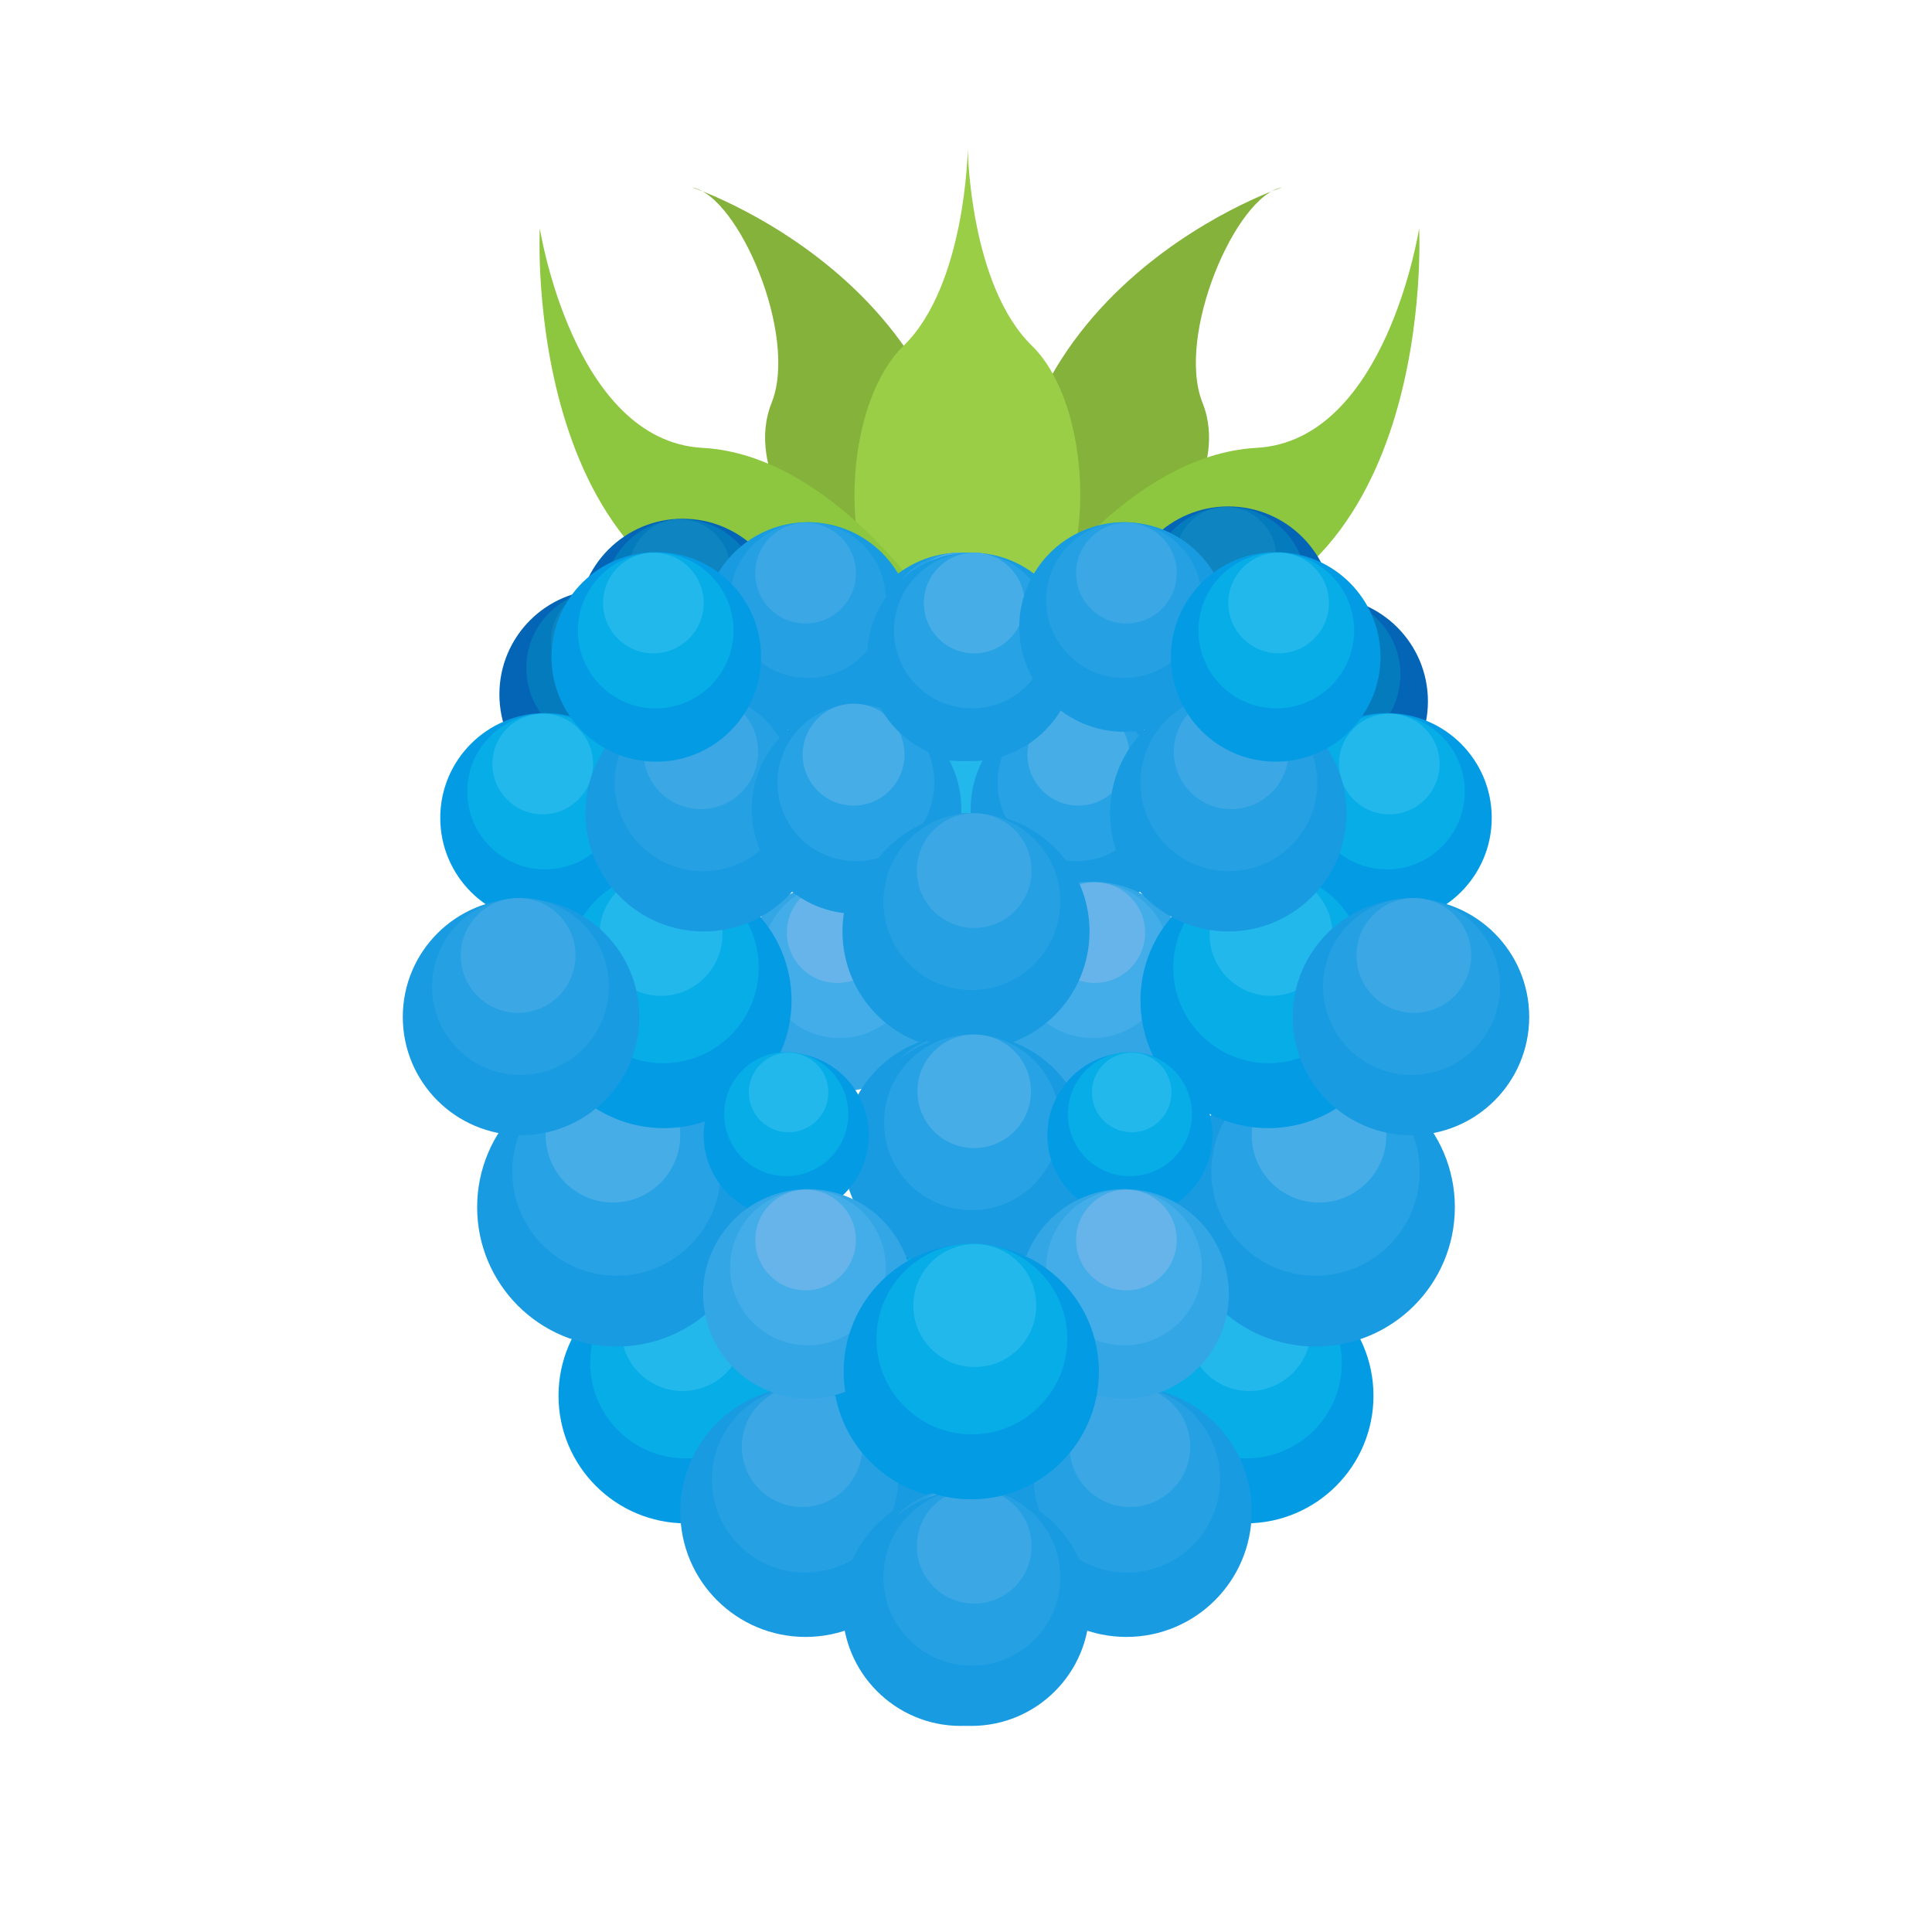 <?xml version="1.0" encoding="UTF-8"?> <svg xmlns="http://www.w3.org/2000/svg" xmlns:xlink="http://www.w3.org/1999/xlink" version="1.1" x="0px" y="0px" viewBox="0 0 33 33" style="enable-background:new 0 0 33 33;" xml:space="preserve"> <style type="text/css"> .st0{display:none;opacity:0.4;} .st1{display:inline;fill:#FFF200;} .st2{fill:#27AAE1;} .st3{fill:#8DD1FF;} .st4{opacity:0.34;fill:#8B5E3C;} .st5{fill:#FFC373;} .st6{opacity:0.39;fill:#FFFFFF;} .st7{fill:#8B5E3C;} .st8{fill:#83532F;} .st9{fill:#A26A3A;} .st10{fill:#3B3000;} .st11{fill:#B2805B;} .st12{fill:#BE1E2D;} .st13{fill:none;} .st14{fill:none;stroke:#D85555;stroke-width:3;stroke-miterlimit:10;} .st15{fill:#E09E65;} .st16{fill:#B16F3D;} .st17{fill:none;stroke:#231F20;stroke-width:1.295;stroke-linejoin:round;stroke-miterlimit:10;} .st18{fill:#C98755;} .st19{fill:#B24646;} .st20{fill:#E8BAD4;} .st21{fill:none;stroke:#231F20;stroke-width:1.327;stroke-linejoin:round;stroke-miterlimit:10;} .st22{fill:#F47AA0;} .st23{fill:#FFEADC;} .st24{fill:#FCD6E8;} .st25{opacity:0.1;fill:#EC008C;} .st26{fill:#BA8443;} .st27{fill:#F7DBA4;} .st28{fill:#F9D9A5;} .st29{fill:#F4CF8E;} .st30{fill:#EAA96F;} .st31{opacity:0.63;fill:#EFBA8E;} .st32{fill:#773834;} .st33{opacity:0.13;fill:#773834;} .st34{fill:#BC7F3E;} .st35{opacity:0.47;fill:#A56832;} .st36{fill:#BFD848;} .st37{fill:#E3F277;} .st38{opacity:0.25;fill:#97A534;} .st39{fill:#8DEAFF;} .st40{fill:#7ACBD3;} .st41{fill:#FFFFFF;} .st42{fill:#BCBEC0;} .st43{fill:#D1D3D4;} .st44{fill:#FFB14A;} .st45{fill:#FFC165;} .st46{fill:#B6F5FF;} .st47{fill:#CFFAFF;} .st48{fill:#FFB133;} .st49{fill:#A8A8A8;} .st50{fill:#939598;} .st51{fill:#C97A32;} .st52{fill:#E28F2B;} .st53{fill:#AF6720;} .st54{fill:#8E5420;} .st55{fill:#E5891C;} .st56{fill:#EDA04C;} .st57{fill:#F49F42;} .st58{fill:#C97E2D;} .st59{fill:#F7C27C;} .st60{fill:#EAB260;} .st61{fill:#D39A4F;} .st62{fill:#4C2002;} .st63{fill:#5B2E10;} .st64{fill:#431C02;} .st65{fill:#50280E;} .st66{fill:#CE8041;} .st67{fill:#FDAA4E;} .st68{fill:#FFCB97;} .st69{fill:#D69136;} .st70{fill:#D17828;} .st71{fill:#D1443D;} .st72{fill:#FFDEDE;} .st73{fill:none;stroke:#BE1E2D;stroke-width:0.25;stroke-miterlimit:10;} .st74{opacity:0.12;fill:#FFFFFF;} .st75{fill:#B77930;} .st76{fill:#AD1212;} .st77{opacity:0.08;} .st78{fill:#FFF200;} .st79{fill:#754C29;} .st80{fill:#39B54A;} .st81{fill:#009444;} .st82{fill:#DDC55E;} .st83{fill:#FFE36E;} .st84{fill:#FFED9F;} .st85{fill:#E5B765;} .st86{fill:#FFDD92;} .st87{fill:#59371E;} .st88{fill:#845C3E;} .st89{fill:#FE608B;} .st90{opacity:0.49;fill:#FE477F;} .st91{opacity:0.11;} .st92{fill:#3F383A;} .st93{opacity:0.17;} .st94{fill:#FF9B50;} .st95{fill:#C17744;} .st96{fill:#8FB239;} .st97{opacity:0.38;fill:#FFF200;} .st98{fill:#A1C441;} .st99{fill:#49B74E;} .st100{fill:#2E9337;} .st101{fill:#BC7D2A;} .st102{fill:#F4D49D;} .st103{fill:#FBB040;} .st104{fill:#D3622A;} .st105{fill:#EF9050;} .st106{opacity:0.16;fill:#A54820;} .st107{enable-background:new ;} .st108{fill:#C9A361;} .st109{fill:#EFCB7D;} .st110{fill:#DDB972;} .st111{fill:#848484;} .st112{fill:#D8DBDA;} .st113{fill:#E7763A;} .st114{opacity:0.18;fill:none;stroke:#FFFFFF;stroke-width:0.761;stroke-miterlimit:10;} .st115{fill:#D36A3C;} .st116{fill:#B55737;} .st117{fill:#BF5732;} .st118{opacity:0.18;fill:#FBB040;} .st119{opacity:0.18;} .st120{fill:#009345;} .st121{fill:#EE4036;} .st122{fill:#37B34A;} .st123{fill:#FFFCC7;} .st124{fill:#DFCA2F;} .st125{fill:#BDD5E0;} .st126{fill:#FFE164;} .st127{fill:#D4F6FF;} .st128{fill:#DAEFF7;} .st129{fill:#F866D3;} .st130{fill:#FFB5EE;} .st131{fill:#FFC1F1;} .st132{fill:#F7941D;} .st133{opacity:0.61;fill:#FFFFFF;} .st134{fill:#F2E941;} .st135{fill:#FFF8A1;} .st136{fill:#FFF9B0;} .st137{fill:#671600;} .st138{fill:#704330;} .st139{fill:#704B3A;} .st140{fill:#113F0A;} .st141{fill:#C9E8C4;} .st142{fill:#E55353;} .st143{fill:#F27272;} .st144{fill:#231F20;} .st145{fill:#EF4136;} .st146{fill:#9DD2E0;} .st147{fill:#B8EDFF;} .st148{fill:#6BBF28;} .st149{opacity:0.4;fill:#FFFFFF;} .st150{fill:#E6E7E8;} .st151{fill:#FFE8AE;} .st152{fill:#7FC610;} .st153{fill:#FFC44D;} .st154{fill:#FF9935;} .st155{fill:#FFB069;} .st156{fill:#A86A33;} .st157{fill:#E2A3AA;} .st158{fill:#EFB4B9;} .st159{fill:#FFCACD;} .st160{opacity:0.36;fill:#D3949B;} .st161{fill:#FFDEE3;} .st162{fill:#C19056;} .st163{fill:#936431;} .st164{fill:#FAD8A8;} .st165{fill:#E1AF68;} .st166{fill:#E5C298;} .st167{fill:#2A9336;} .st168{fill:#9B6538;} .st169{fill:#FF7F00;} .st170{fill:#FFC897;} .st171{fill:#513220;} .st172{fill:#876759;} .st173{fill:#3C2415;} .st174{fill:#F1F2F2;} .st175{fill:#9B9B9B;} .st176{fill:#B76349;} .st177{fill:#9AC64E;} .st178{opacity:0.47;fill:#C9F281;} .st179{fill:#AFE260;} .st180{fill:#DAFF99;} .st181{fill:#84A045;} .st182{fill:#5D7224;} .st183{opacity:0.17;fill:#231F20;} .st184{fill:#A3513B;} .st185{fill:#AD4F36;} .st186{fill:#4F8C4C;} .st187{fill:#427033;} .st188{fill:none;stroke:#506023;stroke-width:0.929;stroke-miterlimit:10;} .st189{fill:#E4F9C2;} .st190{fill:#C2D3A1;} .st191{fill:#FF085B;} .st192{fill:#FFDCAE;} .st193{fill:#B5004A;} .st194{fill:#FF0B4B;} .st195{fill:#9B6432;} .st196{fill:#5C2D72;} .st197{fill:#693B89;} .st198{fill:#8958AF;} .st199{fill:#8DC63F;} .st200{fill:#2D4F82;} .st201{fill:#366A9F;} .st202{fill:#4A8ECF;} .st203{fill:#4F2D82;} .st204{fill:#56369F;} .st205{fill:#704ACF;} .st206{fill:#380957;} .st207{fill:#4B1B79;} .st208{fill:#773DB4;} .st209{fill:#A85218;} .st210{opacity:0.4;fill:#231F20;} .st211{fill:#7AA33A;} .st212{fill:none;stroke:#8DC63F;stroke-width:0.927;stroke-linecap:round;stroke-miterlimit:10;} .st213{fill:#C10000;} .st214{fill:#DB0000;} .st215{fill:#F10500;} .st216{fill:#994C17;} .st217{fill:#BC6022;} .st218{fill:#D37433;} .st219{fill:#834526;} .st220{fill:#784023;} .st221{fill:#945130;} .st222{fill:#A7633F;} .st223{fill:#A86518;} .st224{fill:#995D17;} .st225{fill:#BC7522;} .st226{fill:#D38933;} .st227{fill:#A86A18;} .st228{fill:#996217;} .st229{fill:#BC7A22;} .st230{fill:#D38F33;} .st231{fill:#1B631B;} .st232{fill:#E70012;} .st233{fill:#227522;} .st234{fill:#8E091F;} .st235{fill:#389638;} .st236{opacity:0.33;fill:#BC0826;} .st237{fill:#84B23B;} .st238{fill:#99CE46;} .st239{fill:#0465B7;} .st240{fill:#047BBC;} .st241{fill:#0E85C0;} .st242{fill:#049BE5;} .st243{fill:#06ADE7;} .st244{fill:#22B8EB;} .st245{fill:#199BE2;} .st246{fill:#27A2E5;} .st247{fill:#47ADE7;} .st248{fill:#25A1E3;} .st249{fill:#3CA7E5;} .st250{fill:#33A6E5;} .st251{fill:#42ADE8;} .st252{fill:#66B4E9;} .st253{fill:#C10220;} .st254{fill:#C4032B;} .st255{fill:#C91A3E;} .st256{fill:#E50F37;} .st257{fill:#E71644;} .st258{fill:#ED3159;} .st259{fill:#E62946;} .st260{fill:#E93551;} .st261{fill:#ED4B63;} .st262{fill:#E73350;} .st263{fill:#EB425C;} .st264{fill:#EA3E58;} .st265{fill:#ED4862;} .st266{fill:#F15C71;} .st267{fill:#996D4F;} .st268{fill:#774E32;} .st269{fill:#634029;} .st270{fill:#997462;} .st271{fill:#EA005F;} .st272{fill:#58CC63;} .st273{opacity:0.25;} .st274{fill:#CD1150;} .st275{fill:#CED154;} .st276{fill:#AF1549;} .st277{fill:#AAAA44;} .st278{fill:#7CA53A;} .st279{opacity:0.43;fill:#AF1549;} .st280{fill:#E7E9EB;} .st281{opacity:0.825;fill:#231F20;} .st282{opacity:0.499;fill:#231F20;} .st283{opacity:0.798;fill:#231F20;} .st284{opacity:0.486;fill:#231F20;} .st285{opacity:0.4;fill:#231F20;} .st286{opacity:0.575;fill:#231F20;} .st287{opacity:0.594;fill:#231F20;} .st288{opacity:0.756;fill:#231F20;} .st289{opacity:0.923;fill:#231F20;} .st290{opacity:0.327;fill:#231F20;} .st291{opacity:0.888;fill:#231F20;} .st292{opacity:0.635;fill:#231F20;} .st293{opacity:0.436;fill:#231F20;} .st294{opacity:0.934;fill:#231F20;} .st295{opacity:0.496;fill:#231F20;} .st296{opacity:0.442;fill:#231F20;} .st297{opacity:0.386;fill:#231F20;} .st298{opacity:0.432;fill:#231F20;} .st299{opacity:0.907;fill:#231F20;} .st300{opacity:0.719;fill:#231F20;} .st301{opacity:0.484;fill:#231F20;} .st302{opacity:0.44;fill:#231F20;} .st303{opacity:0.731;fill:#231F20;} .st304{opacity:0.4;fill:#231F20;} .st305{opacity:0.378;fill:#231F20;} .st306{opacity:0.782;fill:#231F20;} .st307{opacity:0.345;fill:#231F20;} .st308{opacity:0.801;fill:#231F20;} .st309{opacity:0.574;fill:#231F20;} .st310{opacity:0.364;fill:#231F20;} .st311{opacity:0.304;fill:#231F20;} .st312{fill:#FDC24E;} .st313{fill:#F2702E;} .st314{opacity:0.28;fill:#F07935;} .st315{opacity:0.17;fill:#F07935;} .st316{opacity:0.26;fill:#FFFFFF;} .st317{fill:#329E3B;} .st318{fill:#29872D;} .st319{fill:#48C14E;} .st320{fill:#FCBA00;} .st321{fill:#81EF84;} .st322{fill:#BA8511;} .st323{opacity:0.35;fill:#FFFFFF;} .st324{fill:#5CEA6A;} .st325{opacity:0.49;fill:#BA8511;} .st326{fill:#965F2D;} .st327{fill:#E296AC;} .st328{fill:#FFB3C5;} .st329{fill:#FFCCDB;} .st330{fill:#FFE6EE;} .st331{fill:#E2C7A3;} .st332{fill:#EFD7B4;} .st333{fill:#FFEBCA;} .st334{opacity:0.36;fill:#D3B894;} .st335{fill:#FFF0DE;} .st336{fill:#FF92D8;} .st337{fill:#E57FC6;} .st338{fill:#95D8F9;} .st339{fill:#4698BC;} .st340{fill:#ED1C24;} .st341{fill:#F73443;} .st342{fill:#FFDCA9;} .st343{fill:#E5C091;} .st344{opacity:0.46;fill:#C61724;} .st345{fill:#FFE8CA;} .st346{fill:none;stroke:#EC008C;stroke-width:0.25;stroke-linecap:round;stroke-linejoin:round;stroke-miterlimit:10;} .st347{fill:#F2C26B;} .st348{fill:#FFD88A;} .st349{fill:#E94C4B;} .st350{fill:#FFEBC4;} .st351{fill:#FFDB9C;} .st352{fill:#A4FCF1;} .st353{fill:#66C6BA;} .st354{fill:#FFE5AB;} .st355{fill:#FFDD88;} .st356{fill:#82E8DE;} .st357{fill:#CFFFF8;} .st358{fill:#D5FFBB;} .st359{fill:#CDF2B1;} .st360{fill:#B6D199;} .st361{fill:#FFFECC;} .st362{fill:#DCF7FF;} .st363{opacity:0.44;fill:#E5E2B1;} .st364{opacity:0.51;fill:#F1F2F2;} .st365{fill:none;stroke:#EC008C;stroke-width:0.28;stroke-linecap:round;stroke-linejoin:round;stroke-miterlimit:10;} .st366{fill:#B2D5D8;} .st367{fill:#CEEAEF;} .st368{fill:#CAFDFF;} .st369{fill:#76A033;} .st370{fill:#D63D3A;} .st371{fill:#BA2F2F;} .st372{fill:#F9524E;} .st373{fill:#BF870A;} .st374{fill:#FFE197;} .st375{fill:#FFD561;} .st376{fill:#BC7D0C;} .st377{fill:none;stroke:#EC008C;stroke-width:0.27;stroke-linecap:round;stroke-linejoin:round;stroke-miterlimit:10;} .st378{fill:#995C2E;} .st379{fill:#D9C882;} .st380{fill:#C1964C;} .st381{fill:none;stroke:#EC008C;stroke-width:0.224;stroke-linecap:round;stroke-linejoin:round;stroke-miterlimit:10;} .st382{opacity:0.21;} .st383{fill:#E0A94F;} .st384{fill:#EFBD65;} .st385{fill:#C99345;} .st386{fill:#FFD683;} .st387{opacity:0.19;} .st388{fill:#E5A370;} .st389{fill:#E6FAFF;} .st390{fill:#DD6524;} .st391{fill:#FFE7E6;} .st392{opacity:0.26;fill:#FFCFAE;} .st393{opacity:0.26;fill:none;stroke:#FFCFAE;stroke-width:0.538;stroke-linecap:round;stroke-miterlimit:10;} .st394{opacity:0.29;fill:#9B4823;} .st395{fill:#BD2F21;} .st396{fill:#9B4823;} .st397{fill:none;stroke:#D1443D;stroke-width:0.538;stroke-linecap:round;stroke-miterlimit:10;} .st398{fill:none;stroke:#EC008C;stroke-width:0.228;stroke-linecap:round;stroke-linejoin:round;stroke-miterlimit:10;} .st399{fill:#92278F;} .st400{fill:#E2A966;} .st401{fill:#8AE3FF;} .st402{fill:none;stroke:#EC008C;stroke-width:0.231;stroke-linecap:round;stroke-linejoin:round;stroke-miterlimit:10;} .st403{opacity:0.19;fill:#513C27;} .st404{opacity:0.27;fill:#FFFFFF;} .st405{fill:#3D2656;} .st406{fill:#55396D;} .st407{fill:#6F548C;} .st408{fill:#ABC441;} .st409{fill:#CEE069;} .st410{fill:#F45F5B;} .st411{fill:#9B3E3E;} .st412{opacity:0.98;fill:#F99564;} .st413{opacity:0.31;fill:#F99564;} .st414{opacity:0.836;fill:#F99564;} .st415{opacity:0.594;fill:#F99564;} .st416{opacity:0.335;fill:#F99564;} .st417{opacity:0.5;fill:#F99564;} .st418{opacity:0.329;fill:#F99564;} .st419{opacity:0.458;fill:#F99564;} .st420{opacity:0.828;fill:#F99564;} .st421{opacity:0.496;fill:#F99564;} .st422{opacity:0.324;fill:#F99564;} .st423{fill:#FF8585;} .st424{fill:#ED4559;} .st425{fill:#F45872;} .st426{fill:#B52342;} .st427{fill:#B55A41;} .st428{opacity:0.23;} .st429{fill:#D83F59;} .st430{fill:#CE324D;} .st431{fill:#FFFCEE;} .st432{fill:#E2D9B5;} .st433{opacity:0.35;} .st434{opacity:0.24;} .st435{fill:#773D30;} .st436{fill:#964636;} .st437{fill:url(#SVGID_1_);} .st438{opacity:0.93;fill:#FFFFFF;} .st439{opacity:0.11;fill:#FFFFFF;} .st440{opacity:0.13;fill:#721722;} .st441{fill:#7EAF31;} .st442{fill:#FFBE71;} .st443{fill:#FF9022;} .st444{fill:#D66316;} .st445{fill:#3F1D47;} .st446{fill:#77394E;} .st447{opacity:0.16;fill:#231F20;} .st448{opacity:0.15;fill:#FFFFFF;} .st449{fill:#D68F27;} .st450{opacity:0.17;fill:#5FDD6B;} .st451{opacity:0.18;fill:#231F20;} .st452{fill:#6B3259;} .st453{fill:#FF5A7A;} .st454{fill:#FFE088;} .st455{fill:none;stroke:#CC9305;stroke-width:0.358;stroke-miterlimit:10;} .st456{fill:#7F4455;} .st457{fill:#A6D15D;} .st458{fill:#79A534;} .st459{opacity:0.39;fill:#7A3A2B;} .st460{fill:#85CEE0;} .st461{fill:#A5E2F2;} .st462{fill:#BEF0FC;} .st463{opacity:0.47;fill:#76BCCC;} .st464{fill:#FDFFEE;} .st465{opacity:0.68;fill:#B2B2A6;} .st466{opacity:0.56;fill:#FFFFFF;} .st467{fill:#59B565;} .st468{fill:#2F9037;} .st469{opacity:0.49;fill:#B2B2A6;} .st470{fill:#C1C1C1;} .st471{fill:#FFCCE3;} .st472{fill:#FFE9F4;} .st473{opacity:0.4;fill:#C69DB3;} .st474{fill:#DDC6B6;} .st475{fill:#FFF5EE;} .st476{fill:#F4E200;} .st477{opacity:0.16;fill:#C9B32F;} .st478{fill:#A4C232;} .st479{opacity:0.16;} .st480{fill:#89933F;} .st481{fill:#ACBF40;} .st482{fill:#EDF1D5;} .st483{fill:#ACB35B;} .st484{opacity:0.43;fill:#D36705;} .st485{fill:#FFE8C7;} .st486{fill:#A97C50;} .st487{fill:#78A333;} .st488{fill:#ADE555;} .st489{fill:#DD6F1D;} .st490{fill:#603913;} .st491{fill:#A1BCC4;} .st492{fill:#ADDD62;} .st493{opacity:0.24;fill:#FFFFFF;} .st494{opacity:0.18;fill:#526268;} .st495{fill:#DCFC97;} .st496{fill:#DD7B4A;} .st497{fill:#DD8F4A;} .st498{fill:#359B3F;} .st499{fill:#39B549;} .st500{fill:#006838;} .st501{fill:#F98512;} .st502{opacity:0.4;fill:#F7963E;} .st503{opacity:0.39;fill:#F7963E;} .st504{opacity:0.1;fill:#9B4719;} .st505{opacity:0.46;fill:#843E1A;} .st506{fill:#874112;} .st507{fill:#FFF9DE;} .st508{fill:#CEC49B;} .st509{fill:#FFBED8;} .st510{fill:#EAA4C3;} .st511{opacity:0.07;} .st512{fill:#231F22;} .st513{fill:#AA5217;} .st514{fill:#FF8A29;} .st515{fill:none;stroke:#F9A15F;stroke-width:0.986;stroke-linecap:round;stroke-linejoin:round;stroke-miterlimit:10;} .st516{fill:#E27727;} .st517{opacity:0.33;fill:none;stroke:#AA5217;stroke-width:0.986;stroke-linecap:round;stroke-linejoin:round;stroke-miterlimit:10;} .st518{fill:#894619;} .st519{fill:#BF5E16;} .st520{opacity:0.4;fill:#603111;} .st521{fill:#AA5115;} .st522{fill:#A06135;} .st523{fill:none;stroke:#F4AE7F;stroke-width:0.976;stroke-linecap:round;stroke-miterlimit:10;} .st524{fill:#1E1E1E;} .st525{fill:#333333;} .st526{opacity:0.29;fill:#FFFFFF;} .st527{fill:#9CFF00;} .st528{fill:#C5E1EA;} .st529{opacity:0.11;fill:#1E353A;} .st530{opacity:0.24;fill:#1E353A;} .st531{fill:#D4EFF9;} .st532{opacity:0.38;fill:#EEFDFF;} .st533{fill:none;stroke:#8FB239;stroke-width:0.5;stroke-linecap:round;stroke-miterlimit:10;} .st534{fill:none;stroke:#8FB239;stroke-width:0.25;stroke-linecap:round;stroke-miterlimit:10;} .st535{fill:#EAE49D;} .st536{fill:#FFFCBB;} .st537{fill:#FFFDDE;} .st538{fill:#7C962C;} .st539{fill:none;stroke:#8FB239;stroke-width:0.207;stroke-linecap:round;stroke-miterlimit:10;} .st540{fill:none;stroke:#8FB239;stroke-width:0.139;stroke-linecap:round;stroke-miterlimit:10;} .st541{fill:none;stroke:#8FB239;stroke-width:0.143;stroke-linecap:round;stroke-miterlimit:10;} .st542{fill:#46AF78;} .st543{opacity:0.25;fill:#3C8E74;} .st544{fill:#3C8E74;} .st545{opacity:0.25;fill:#2C7059;} .st546{fill:#58C489;} .st547{opacity:0.25;fill:#6BF99A;} .st548{fill:#3C9160;} .st549{opacity:0.33;fill:#30754C;} .st550{fill:#E3AE6A;} .st551{fill:#C88541;} .st552{opacity:0.26;fill:#C88541;} .st553{opacity:0.19;fill:#FFFFFF;} .st554{fill:#A55832;} .st555{fill:#8E4B39;} .st556{fill:#72392E;} .st557{fill:#E8A364;} .st558{fill:#7F452B;} .st559{fill:#30002F;} .st560{fill:#300331;} .st561{fill:#300F37;} .st562{fill:#300E46;} .st563{fill:#30164A;} .st564{fill:#382450;} .st565{fill:#32194A;} .st566{fill:#391F4D;} .st567{fill:#4A2B52;} .st568{fill:#391E4C;} .st569{fill:#442750;} .st570{fill:#40234F;} .st571{fill:#472A52;} .st572{fill:#553356;} .st573{fill:#72260C;} .st574{fill:#D3ECF2;} .st575{fill:#FBB040;stroke:#FFDC83;stroke-width:0.587;stroke-miterlimit:10;} .st576{fill:#D88D2A;} .st577{opacity:0.2;fill:#44180C;} .st578{fill:none;stroke:#E6993D;stroke-width:1.5;stroke-miterlimit:10;} .st579{fill:#FFC76C;} .st580{fill:none;stroke:#FFAE0B;stroke-width:0.5;stroke-miterlimit:10;} .st581{fill:#C18440;} .st582{fill:#359B68;} .st583{fill:#39B57B;} .st584{fill:#006862;} .st585{fill:#EAA700;} .st586{fill:#EBBC00;} .st587{fill:#371F13;} .st588{fill:#583011;} .st589{fill:#EBC447;} .st590{fill:#5E4333;} .st591{fill:#FEB500;} .st592{fill:#FFCC00;} .st593{fill:#3C2115;} .st594{fill:#FFD54D;} .st595{fill:#FEC600;} .st596{fill:#FFDD00;} .st597{fill:#FFE14D;} .st598{fill:#664C37;} .st599{fill:#826450;} .st600{fill:#702121;} .st601{fill:#EF1500;} .st602{fill:#601D19;} .st603{fill:#2BB673;} .st604{fill:none;stroke:#2BB673;stroke-linecap:round;stroke-linejoin:round;stroke-miterlimit:10;} .st605{fill:#E5625E;} .st606{fill:#AA2F2D;} .st607{fill:none;stroke:#2BB673;stroke-width:0.276;stroke-linecap:round;stroke-linejoin:round;stroke-miterlimit:10;} .st608{fill:#4D4924;} .st609{fill:#F9FAF7;} .st610{fill:#D3A82F;} .st611{fill:#FFCF34;} .st612{opacity:0.14;fill:#231F20;} .st613{opacity:0.14;fill:#FFFFFF;} .st614{fill:#605B36;} .st615{fill:#E1E9F4;} .st616{fill:none;stroke:#FFFFFF;stroke-width:0.229;stroke-miterlimit:10;} .st617{fill:#602D2F;} .st618{fill:#350E16;} .st619{opacity:0.22;fill:#350E16;} .st620{fill:#C3CAD1;} .st621{fill:#E8C258;} .st622{fill:#FFDA66;} .st623{fill:#FFE69F;} .st624{fill:#267F2F;} .st625{fill:#E90004;} .st626{fill:#C4000A;} .st627{fill:#F9ED32;} .st628{opacity:0.18;fill:#9B0E1F;} .st629{fill:#AA7322;} .st630{fill:#B7832E;} .st631{fill:#F4DE11;} .st632{fill:#FFF599;} .st633{display:none;} .st634{display:inline;fill:none;stroke:#EC008C;stroke-width:0.25;stroke-linecap:round;stroke-linejoin:round;stroke-miterlimit:10;} </style> <g id="Layer_22"> </g> <g id="Layer_1"> <g id="Layer_31" class="st0"> <rect x="4.64" y="5" class="st1" width="23.72" height="23"></rect> </g> <g id="Layer_35"> </g> <g id="Layer_34"> </g> </g> <g id="Layer_14"> </g> <g id="Layer_4"> </g> <g id="Layer_5"> </g> <g id="Border"> </g> <g id="Layer_11"> </g> <g id="Layer_7"> </g> <g id="Layer_9"> </g> <g id="Layer_10"> </g> <g id="Layer_8"> </g> <g id="Layer_6"> </g> <g id="Layer_13"> </g> <g id="Layer_12"> </g> <g id="Layer_15"> </g> <g id="Layer_16"> </g> <g id="Layer_17"> </g> <g id="Layer_18"> </g> <g id="Layer_19"> </g> <g id="Layer_24"> </g> <g id="Layer_29"> </g> <g id="Layer_21"> <g> <path class="st237" d="M13.83,9.28c0,0-1.11-1.25-0.65-2.4s-0.57-3.54-1.36-3.68c0,0,5.85,1.95,4.5,7.89c0,0-0.47,0.96-0.58,1.01 s-1.12-1.15-1.12-1.15L13.83,9.28z"></path> <path class="st237" d="M19.89,9.28c0,0,1.11-1.25,0.65-2.4s0.57-3.54,1.36-3.68c0,0-5.85,1.95-4.5,7.89c0,0,0.47,0.96,0.58,1.01 s1.12-1.15,1.12-1.15L19.89,9.28z"></path> <path class="st238" d="M17.1,11.57c-0.18,0.14-0.33,0.24-0.45,0.33c-0.07-0.07-0.13-0.12-0.13-0.12s-0.06,0.06-0.13,0.12 c-0.12-0.09-0.27-0.2-0.45-0.33c-1.83-1.37-1.58-4.63-0.51-5.66c1.07-1.04,1.1-3.37,1.1-3.37s0.03,2.33,1.1,3.37 C18.69,6.94,18.93,10.2,17.1,11.57z"></path> <path class="st199" d="M15.9,10.37c0,0-1.69-2.6-3.9-2.72C9.79,7.53,9.22,3.9,9.22,3.9s-0.34,6.59,4.61,6.86 S15.9,10.37,15.9,10.37z"></path> <path class="st199" d="M17.56,10.37c0,0,1.69-2.6,3.9-2.72c2.22-0.12,2.78-3.75,2.78-3.75s0.34,6.59-4.61,6.86 S17.56,10.37,17.56,10.37z"></path> <g> <g> <circle class="st239" cx="11.66" cy="10.65" r="1.79"></circle> <circle class="st240" cx="11.65" cy="10.2" r="1.33"></circle> <circle class="st241" cx="11.61" cy="9.73" r="0.86"></circle> </g> <g> <circle class="st239" cx="10.32" cy="11.86" r="1.79"></circle> <circle class="st240" cx="10.32" cy="11.41" r="1.33"></circle> <circle class="st241" cx="10.27" cy="10.94" r="0.86"></circle> </g> <g> <circle class="st239" cx="20.98" cy="10.44" r="1.79"></circle> <circle class="st240" cx="20.98" cy="9.99" r="1.33"></circle> <circle class="st241" cx="20.94" cy="9.52" r="0.86"></circle> </g> <g> <circle class="st239" cx="22.6" cy="11.98" r="1.79"></circle> <circle class="st240" cx="22.59" cy="11.52" r="1.33"></circle> <circle class="st241" cx="22.55" cy="11.05" r="0.86"></circle> </g> <g> <circle class="st242" cx="9.31" cy="13.97" r="1.79"></circle> <circle class="st243" cx="9.31" cy="13.52" r="1.33"></circle> <circle class="st244" cx="9.27" cy="13.05" r="0.86"></circle> </g> <g> <circle class="st242" cx="23.69" cy="13.97" r="1.79"></circle> <circle class="st243" cx="23.69" cy="13.52" r="1.33"></circle> <circle class="st244" cx="23.73" cy="13.05" r="0.86"></circle> </g> <g> <circle class="st242" cx="16.36" cy="13.97" r="1.79"></circle> <circle class="st243" cx="16.37" cy="13.52" r="1.33"></circle> <circle class="st244" cx="16.41" cy="13.05" r="0.86"></circle> </g> <g> <circle class="st245" cx="18.37" cy="13.82" r="1.79"></circle> <circle class="st246" cx="18.38" cy="13.37" r="1.34"></circle> <circle class="st247" cx="18.42" cy="12.89" r="0.87"></circle> </g> <g> <circle class="st242" cx="11.72" cy="23.84" r="2.18"></circle> <circle class="st243" cx="11.71" cy="23.28" r="1.63"></circle> <circle class="st244" cx="11.66" cy="22.71" r="1.05"></circle> </g> <g> <circle class="st245" cx="13.76" cy="25.82" r="2.14"></circle> <circle class="st248" cx="13.75" cy="25.27" r="1.59"></circle> <circle class="st249" cx="13.7" cy="24.71" r="1.03"></circle> </g> <g> <circle class="st245" cx="16.41" cy="11.22" r="1.78"></circle> <circle class="st246" cx="16.4" cy="10.77" r="1.33"></circle> <circle class="st247" cx="16.36" cy="10.3" r="0.86"></circle> </g> <g> <circle class="st250" cx="14.34" cy="16.85" r="1.79"></circle> <circle class="st251" cx="14.34" cy="16.4" r="1.33"></circle> <circle class="st252" cx="14.3" cy="15.93" r="0.86"></circle> </g> <g> <circle class="st245" cx="10.53" cy="20.62" r="2.38"></circle> <circle class="st246" cx="10.53" cy="20.01" r="1.78"></circle> <circle class="st247" cx="10.47" cy="19.39" r="1.15"></circle> </g> <g> <circle class="st245" cx="16.41" cy="15.91" r="2.02"></circle> <circle class="st248" cx="16.4" cy="15.4" r="1.51"></circle> <circle class="st249" cx="16.36" cy="14.87" r="0.98"></circle> </g> <g> <circle class="st242" cx="11.34" cy="17.09" r="2.18"></circle> <circle class="st243" cx="11.33" cy="16.53" r="1.63"></circle> <circle class="st244" cx="11.29" cy="15.96" r="1.05"></circle> </g> <g> <circle class="st242" cx="16.41" cy="23.43" r="2.18"></circle> <circle class="st243" cx="16.4" cy="22.87" r="1.63"></circle> <circle class="st244" cx="16.35" cy="22.3" r="1.05"></circle> </g> <g> <circle class="st245" cx="8.9" cy="17.37" r="2.02"></circle> <circle class="st248" cx="8.89" cy="16.85" r="1.51"></circle> <circle class="st249" cx="8.85" cy="16.32" r="0.98"></circle> </g> <g> <circle class="st245" cx="13.8" cy="10.71" r="1.79"></circle> <circle class="st248" cx="13.8" cy="10.25" r="1.33"></circle> <circle class="st249" cx="13.76" cy="9.79" r="0.86"></circle> </g> <g> <circle class="st245" cx="12.02" cy="13.89" r="2.02"></circle> <circle class="st248" cx="12.01" cy="13.37" r="1.51"></circle> <circle class="st249" cx="11.97" cy="12.84" r="0.98"></circle> </g> <g> <circle class="st245" cx="16.41" cy="27.46" r="2.02"></circle> <circle class="st248" cx="16.4" cy="26.94" r="1.51"></circle> <circle class="st249" cx="16.36" cy="26.41" r="0.98"></circle> </g> <g> <circle class="st245" cx="14.63" cy="13.82" r="1.79"></circle> <circle class="st246" cx="14.62" cy="13.37" r="1.34"></circle> <circle class="st247" cx="14.58" cy="12.89" r="0.87"></circle> </g> <g> <circle class="st245" cx="16.41" cy="19.68" r="2.01"></circle> <circle class="st246" cx="16.4" cy="19.17" r="1.5"></circle> <circle class="st247" cx="16.36" cy="18.64" r="0.97"></circle> </g> <g> <circle class="st242" cx="21.28" cy="23.84" r="2.18"></circle> <circle class="st243" cx="21.29" cy="23.28" r="1.63"></circle> <circle class="st244" cx="21.34" cy="22.71" r="1.05"></circle> </g> <g> <circle class="st245" cx="19.24" cy="25.82" r="2.14"></circle> <circle class="st248" cx="19.25" cy="25.27" r="1.59"></circle> <circle class="st249" cx="19.3" cy="24.71" r="1.03"></circle> </g> <g> <circle class="st245" cx="16.59" cy="11.22" r="1.78"></circle> <circle class="st246" cx="16.6" cy="10.77" r="1.33"></circle> <circle class="st247" cx="16.64" cy="10.3" r="0.86"></circle> </g> <g> <circle class="st250" cx="18.66" cy="16.85" r="1.79"></circle> <circle class="st251" cx="18.66" cy="16.4" r="1.33"></circle> <circle class="st252" cx="18.7" cy="15.93" r="0.86"></circle> </g> <g> <circle class="st245" cx="22.47" cy="20.62" r="2.38"></circle> <circle class="st246" cx="22.47" cy="20.01" r="1.78"></circle> <circle class="st247" cx="22.53" cy="19.39" r="1.15"></circle> </g> <g> <circle class="st245" cx="16.59" cy="15.91" r="2.02"></circle> <circle class="st248" cx="16.6" cy="15.4" r="1.51"></circle> <circle class="st249" cx="16.64" cy="14.87" r="0.98"></circle> </g> <g> <circle class="st242" cx="21.66" cy="17.09" r="2.18"></circle> <circle class="st243" cx="21.67" cy="16.53" r="1.63"></circle> <circle class="st244" cx="21.71" cy="15.96" r="1.05"></circle> </g> <g> <circle class="st245" cx="24.1" cy="17.37" r="2.02"></circle> <circle class="st248" cx="24.11" cy="16.85" r="1.51"></circle> <circle class="st249" cx="24.15" cy="16.32" r="0.98"></circle> </g> <g> <circle class="st245" cx="19.2" cy="10.71" r="1.79"></circle> <circle class="st248" cx="19.2" cy="10.25" r="1.33"></circle> <circle class="st249" cx="19.24" cy="9.79" r="0.86"></circle> </g> <g> <circle class="st245" cx="20.98" cy="13.89" r="2.02"></circle> <circle class="st248" cx="20.99" cy="13.37" r="1.51"></circle> <circle class="st249" cx="21.03" cy="12.84" r="0.98"></circle> </g> <g> <circle class="st245" cx="16.59" cy="27.46" r="2.02"></circle> <circle class="st248" cx="16.6" cy="26.94" r="1.51"></circle> <circle class="st249" cx="16.64" cy="26.41" r="0.98"></circle> </g> <g> <circle class="st245" cx="16.59" cy="19.68" r="2.01"></circle> <circle class="st246" cx="16.6" cy="19.17" r="1.5"></circle> <circle class="st247" cx="16.64" cy="18.64" r="0.97"></circle> </g> <g> <circle class="st242" cx="21.79" cy="11.22" r="1.79"></circle> <circle class="st243" cx="21.8" cy="10.77" r="1.33"></circle> <circle class="st244" cx="21.84" cy="10.3" r="0.86"></circle> </g> <g> <circle class="st242" cx="19.3" cy="19.39" r="1.41"></circle> <circle class="st243" cx="19.3" cy="19.03" r="1.06"></circle> <circle class="st244" cx="19.33" cy="18.66" r="0.68"></circle> </g> <g> <circle class="st242" cx="13.43" cy="19.39" r="1.41"></circle> <circle class="st243" cx="13.43" cy="19.03" r="1.06"></circle> <circle class="st244" cx="13.47" cy="18.66" r="0.68"></circle> </g> <g> <circle class="st250" cx="13.8" cy="22.1" r="1.79"></circle> <circle class="st251" cx="13.8" cy="21.65" r="1.33"></circle> <circle class="st252" cx="13.76" cy="21.18" r="0.86"></circle> </g> <g> <circle class="st250" cx="19.2" cy="22.1" r="1.79"></circle> <circle class="st251" cx="19.2" cy="21.65" r="1.33"></circle> <circle class="st252" cx="19.24" cy="21.18" r="0.86"></circle> </g> <g> <circle class="st242" cx="16.59" cy="23.43" r="2.18"></circle> <circle class="st243" cx="16.6" cy="22.87" r="1.63"></circle> <circle class="st244" cx="16.65" cy="22.3" r="1.05"></circle> </g> <g> <circle class="st242" cx="11.21" cy="11.22" r="1.79"></circle> <circle class="st243" cx="11.2" cy="10.77" r="1.33"></circle> <circle class="st244" cx="11.16" cy="10.3" r="0.86"></circle> </g> </g> </g> </g> <g id="Layer_27"> </g> <g id="Layer_23"> </g> <g id="Layer_20"> </g> <g id="Layer_25"> </g> <g id="Layer_26"> </g> <g id="Layer_28"> </g> <g id="Layer_3"> </g> <g id="Layer_32"> </g> <g id="Layer_33"> </g> <g id="BORDER" class="st633"> </g> </svg> 
